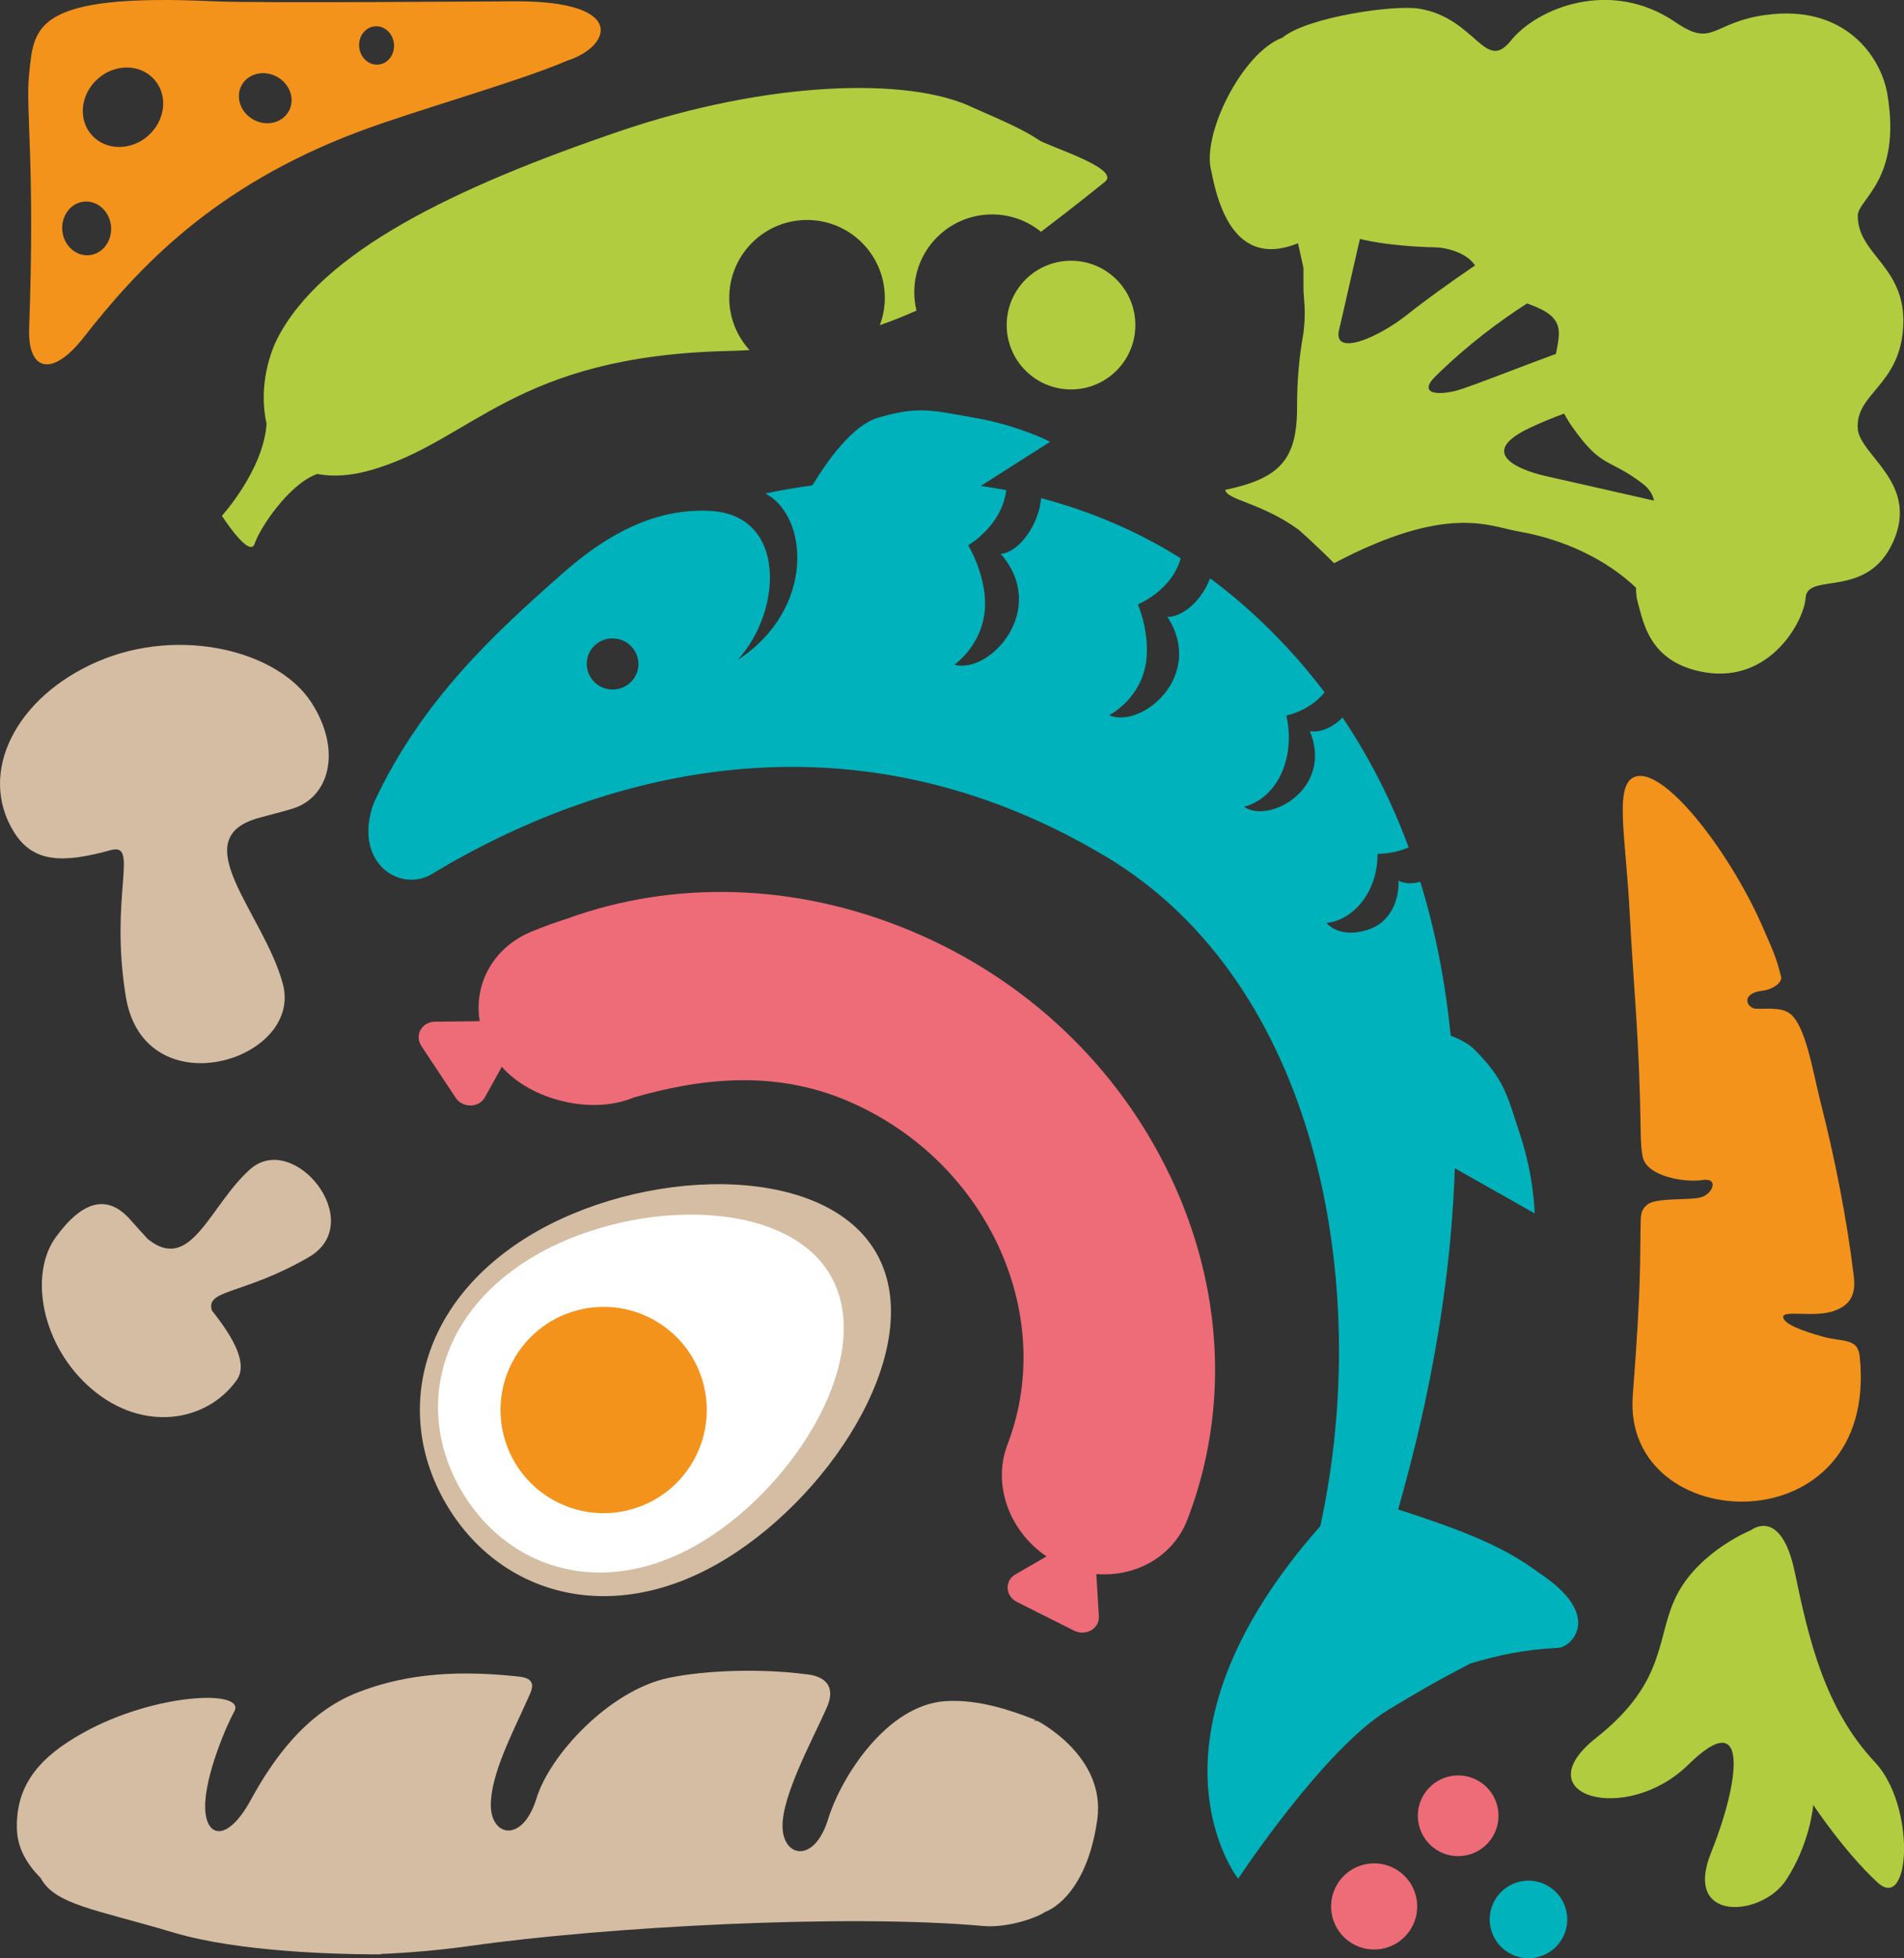 <?xml version="1.0" encoding="UTF-8"?><svg id="Layer_1" xmlns="http://www.w3.org/2000/svg" xmlns:xlink="http://www.w3.org/1999/xlink" viewBox="0 0 496.61 510.57"><rect x="0" y="0" width="496.61" height="510.57" fill="#333333" stroke="none"/><defs><style>.cls-1,.cls-2{fill:none;}.cls-3{fill:#ed6c77;}.cls-4{fill:#00b2bb;}.cls-2{stroke:#d4bda2;stroke-width:.73px;}.cls-5{fill:#fff;}.cls-6{fill:#d4bda2;}.cls-7{fill:#b1cc3f;}.cls-8{fill:#f3931b;}.cls-9{clip-path:url(#clippath);}</style><clipPath id="clippath"><rect class="cls-1" width="496.61" height="510.57"/></clipPath></defs><g class="cls-9"><path class="cls-8" d="M93.69,12.31c.28,2.75,2.53,4.78,5.04,4.53,2.5-.25,4.3-2.69,4.02-5.45-.28-2.75-2.54-4.77-5.04-4.52-2.5.25-4.3,2.69-4.02,5.44M25.54,20.52c-4.52,3.97-5.27,10.53-1.66,14.64,3.61,4.11,10.21,4.23,14.74.25,4.52-3.98,5.27-10.53,1.65-14.64-3.61-4.12-10.21-4.23-14.74-.25M16.26,60.2c.39,3.85,3.55,6.69,7.06,6.33,3.5-.36,6.02-3.77,5.63-7.62-.4-3.85-3.55-6.69-7.06-6.33-3.5.35-6.02,3.77-5.63,7.62M75.31,29.02c1.72-3.08.37-7.09-3.02-8.98-3.39-1.88-7.51-.93-9.24,2.15-1.72,3.07-.36,7.1,3.02,8.98,3.39,1.89,7.52.93,9.23-2.15M55.77.34c11.22.53,74.16,0,78.96,0,29.21,0,24.38,11.86,13.42,15.4-12.84,5.53-39.47,12.93-54.48,18.55-37.9,14.21-57.63,35.53-71.85,53.69-8.31,10.61-14.62,8.69-14.22-2.37,1.58-43.43-.99-57.09,0-66.32C8.89,7.34,8.25-1.91,55.77.34"/><path class="cls-3" d="M371.92,467.1c-3.49,4.63-2.56,11.24,2.08,14.74,4.64,3.5,11.24,2.57,14.73-2.07,3.5-4.64,2.57-11.24-2.07-14.74-4.64-3.5-11.24-2.57-14.74,2.07"/><path class="cls-4" d="M390.59,494.38c-3.36,4.46-2.47,10.8,1.99,14.16,4.46,3.36,10.8,2.47,14.16-1.99,3.36-4.46,2.47-10.8-1.99-14.16-4.46-3.36-10.8-2.47-14.16,1.99"/><path class="cls-3" d="M349.44,490.31c-3.73,4.95-2.74,12,2.21,15.73,4.96,3.74,12,2.74,15.73-2.21,3.74-4.96,2.75-12-2.21-15.73-4.95-3.73-12-2.75-15.73,2.21"/><path class="cls-6" d="M32.81,259.82c-4.3-26.36,3.61-40.23-3.92-38.16-12.42,3.41-20.2,3.39-25.24-4.71-9.62-15.47.51-35.33,21.92-44.51,21.41-9.19,47.08-2.75,55.74,10.86,7.95,12.49,4.51,24.43-4.68,27.43-2.8.91-5.78,1.58-8.76,2.43-20.29,5.24.91,24.81,5.9,43.36,5.42,20.1-36.17,32.72-40.96,3.3"/><path class="cls-6" d="M14.51,322.63c6.99-9.63,13.52-11.39,19.52-4.57,1.45,1.65,2.99,3.34,4.56,5.04,11.29,9.01,16.06-8.78,26.61-18.2,11.44-10.22,30.9,13.89,15.3,22.91-17.04,9.85-26.97,8.31-25.23,13.89,5.92,7.44,9.41,14.02,6.44,18.18-7.81,10.93-24.38,13.63-37.67,2.38-13.3-11.25-16.51-29.99-9.53-39.62"/><path class="cls-7" d="M395.7,77.98c-.41-.19-.77-.39-1.15-.59.38.2.74.4,1.15.59M391.42,75.54c-.08-.05-.18-.11-.26-.17.08.06.18.11.26.17M390.12,74.58c-.26-.2-.54-.41-.79-.61.24.2.52.41.79.61M405.58,93.76s0,.06-.01.09c0-.03,0-.06.01-.09M405.39,95.33c-.01.1-.02.21-.03.32,0-.11.02-.21.03-.32M405.28,97.27v.03-.03M405.33,99.01c0,.08,0,.16.02.24,0-.08-.01-.16-.02-.24M405.58,101.12s.01.06.02.08c0-.03-.01-.06-.02-.08M406.06,103.17s.02.08.03.12c-.01-.04-.02-.08-.03-.12M406.84,105.43c.02.05.04.1.07.15-.02-.05-.04-.1-.07-.15M399.41,79.54c-.78-.28-1.45-.58-2.14-.88.35.15.66.3,1.03.45-7.29,4.69-15.77,10.99-23.92,19.04-4.95,4.9,1.51,5.19,7.39,3.11,7.71-2.72,15.77-5.97,24.06-8.99,0,.05-.02.1-.02.15,1.03-5.78,2.48-9.63-6.39-12.87M410.11,111.33c-.85-1.21-1.55-2.36-2.15-3.48-2.82,1.02-5.75,2.21-8.8,3.64-17.41,8.14,3.89,12.61,3.89,12.61l28.37,6.43c-.38-1.63-1.26-3.11-2.91-4.37-9.02-6.91-10.63-3.8-18.4-14.83M431.43,130.57c.16.71.21,1.46.2,2.23.02-.77-.03-1.52-.2-2.23M431.6,133.32c-.04.64-.12,1.3-.25,1.98.13-.67.21-1.33.25-1.98M427.64,147.48c.05-.18.09-.35.14-.53-.05.18-.09.35-.14.53M429.71,141.04c.29-.83.56-1.65.81-2.46-.25.81-.52,1.63-.81,2.46M426.99,150.39c.03-.19.07-.39.11-.58-.04.19-.08.39-.11.58M430.61,138.3c.26-.86.48-1.7.65-2.53-.18.83-.39,1.67-.65,2.53M388.5,73.23c-.24-.22-.49-.44-.71-.66.22.22.47.44.71.66M387.11,71.87c-.22-.23-.43-.46-.64-.68.2.23.42.45.64.68M385.88,70.53c-.2-.24-.41-.47-.6-.7.2.23.39.46.6.7M460.47,3.91c20.54-2.89,30.09,10.67,31.78,20.54,3.85,22.47-7.7,27.49-7.7,31.78,0,10.27,12.52,13.16,11.87,28.57-.65,15.73-12.52,17.65-11.87,26.96.48,6.98,16.05,14.12,9.28,29.41-6.75,15.27-22.43,7.88-22.87,14.67-.39,5.99-9.15,22.28-26.21,19.47-14.66-2.41-16.11-13.27-17.52-18.02-.4-1.34-.54-2.72-.51-4.1,0,.02,0,.03,0,.05-7.49-7.12-18.35-12.55-30.75-14.69-7.45-1.28-18.27-7.34-48,8.29,0,0-4.91-4.91-9.28-8.74-9.83-7.1-18.73-7.73-19.11-10.37,13.76-2.92,18.51-7.51,18.72-20.56,0-.28,0-.55,0-.83,0-7.46.58-13.43,1.68-19.55.65-5.46.17-7.9,0-10.92v-6l-2.18-9.83c1.2,0,4.28-.03,5.46,0,2.06.05-1.12-3.19,1.09-3.28,3.54-.13,7.95,4.67,10.92,3.28-1.33,5.17-4.84,21.17-6,25.95-1.69,6.96,9.65,2.47,17.87-4.02,3.44-2.79,10.37-7.85,17.61-12.78-.26-.3-.51-.61-.76-.9-2.24-2.57-7.08-3.81-9.77-3.81-4.09,0-25.84-1.12-25.5-6.09.21-3.08-25.66,24.02-32.75-13.65-2.75-9.31,7.91-31.01,18.56-34.94,6.2-5.25,29-8.68,35.76-7.52,14.64,2.51,17.02,16.77,23.75,8.35,6.73-8.43,25.97-16.48,43.01-4.81,9.83,6.73,9.39.05,23.43-1.93"/><path class="cls-6" d="M174.25,437.51c9.84-2.08,24.28-2.49,35.93-.99.94.12,9.05.62,5.43,8.79-3.62,8.17-11.62,22.77-11.51,30.89.11,8.12,8.32,9.75,11.89-1.89,3.34-10.88,15.28-29.82,30.7-30.77,8.38-.52,16.76,2.29,23.42,4.91-.18.06-.36.16-.54.23,1-.05,1.02.02,1.02.02,0,0,17.94,9.11,15.61,25.71-2.2,15.66-9.04,22.3-13.64,24.12-2.92,1.9-10.36,4.15-16.09,3.64-36.04-3.24-98.99.27-133.5,5.15-7.93,1.12-15.84,1.81-23.61,2.15,0,.03-.03.09-.03.09,0,0-.75,0-2.07,0-.21,0-.43.02-.64.03,0,0,0-.02,0-.03-8.37-.04-34.36-.6-51.32-5.67-20.31-6.07-31-7.23-34.72-14.28-3.8-3.76-5.99-7.96-6.16-12.54-.45-11.97,6.38-19.16,17.05-25.15,18.91-10.6,42.91-11.48,39.62-5.63-2.03,3.6-7.69,16.8-7.58,24.91.11,8.12,5.88,9.14,11.9-1.89,5.46-10,14.13-22.78,28.13-28.13,10.01-3.83,22.55-6.17,41.86-4.03,5.2.58,3.16,3.76,2.04,6.28-3.62,8.16-9.52,19.26-9.42,27.38.11,8.12,8.32,9.75,11.9-1.89,3.57-11.65,19.29-28.21,34.32-31.4"/><path class="cls-3" d="M305.42,307.09c-13.67-29-37.83-51.89-68.03-64.46-30.34-12.63-62.01-13.03-89.34-3.16-3.19,1.03-6.34,2.15-9.44,3.44-10,4.14-15.09,13.69-13.49,23.35l-11.71.13c-3.4.04-5.35,3.56-3.51,6.33l8.92,13.47c1.84,2.78,6.09,2.73,7.65-.08l4.41-7.96c7.62,8.66,23.36,12.59,34.27,8.06.02,0,.03-.02.05-.03,17.4-5.01,36.42-7.23,55.28.62,36.46,15.18,55.45,55.46,42.32,89.77-4.05,10.56.47,22.67,10.16,29.24l-8.13,4.7c-2.87,1.66-2.63,5.66.44,7.19l14.87,7.46c3.07,1.54,6.66-.54,6.47-3.74l-.66-11.02c10.35.84,20.11-4.61,23.8-14.29,10.88-28.42,9.34-60.05-4.33-89.04"/><path class="cls-4" d="M166.41,174.28c-.64,3.63-4.13,6.04-7.79,5.4-3.67-.65-6.12-4.11-5.48-7.74.64-3.63,4.13-6.04,7.8-5.39,3.66.65,6.12,4.11,5.48,7.74M406.68,429.61c3.17-.33,11.77-8.37-5.46-19.65-9.02-6.77-19.88-11-36.54-16.4,3.45-12.44,13.42-47.45,14.77-88.96l20.82,11.77s-.1-9.15-3.64-20.05c-3.54-10.9-4.21-14.71-11.91-22.53-1.56-1.58-3.79-2.8-6.34-3.75-1.33-13.33-3.83-26.86-7.94-40.14-3.6,1.06-5.67-.3-5.67-.3,0,0,.69,10.16-8.26,12.9-7.42,2.27-10.57-1.89-10.57-1.89,6.16-.4,13.38-7.18,13.36-17.98,0,0,3.99.12,8.11-1.69-4.31-11.67-9.96-23.05-17.24-33.85-4.59,4.55-8.53,3.54-8.53,3.54,6.18,14.98-10.51,24.24-17.17,19.75,9.57-2.71,13.33-13.93,11.04-23.8,0,0,6.11-1.21,9.97-6.07-8.93-11.82-19.52-22.09-29.85-29.73-2.76,7.03-8.14,10.25-11.15,10.04,9.96,15.44-6.8,29.3-15.19,25.66,0,0,8.87-4.39,9.77-15.07.6-7.21-2.27-13.84-2.27-13.84,0,0,8.78-3.5,11.17-11.99-11.49-7.24-23.8-12.37-36.41-15.69-.52,6.69-5.69,14.16-10.54,14.51,12.64,14.6-2.87,31.45-12.09,28.92,0,0,8.6-5.88,7.98-17.11-.42-7.58-4.37-14.04-4.37-14.04,0,0,8.79-5.03,9.93-14.37-2.21-.43-4.43-.78-6.64-1.1l18.08-11.52s-8.13-4.2-19.42-6.2c-11.29-1.99-14.96-3.19-25.49-.06-6.59,1.96-13.13,11.08-17.11,17.64-4.15.57-8.25,1.25-12.24,2.12,11.26,5.86,13.1,30.14-7.25,43.41,11.76-12.94,12.75-37.67-6.92-38.86-12.3-.74-24.82,4-38.62,16.17-17.56,15.48-36.88,33.08-49.37,59.98-5.43,15.03,6.07,23.1,14.55,18.87,34.48-21,102.6-49.02,176.43-4.9,54.84,32.77,69.79,110.66,55.91,174.55-49.68,56.26-21.43,91.94-21.43,91.94,0,0,22.24-33.71,39.04-43.95,7.9-4.81,12.83-7.65,21.56-12.18,7.37-2.13,13.32-3.55,23.15-4.09"/><path class="cls-8" d="M485.05,353.59c-.51-4.8-4.42-3.64-9.46-5.04-5.4-1.5-10.27-3.27-10.49-5.11-.23-1.97,7.97.13,13.04-1.57,4.58-1.54,5.97-4.42,5.36-9.22-1.74-14.38-4.77-30.03-8.62-45.15-2.05-8.03-3.82-19.86-7.96-23.18-2.28-1.84-6.7-1.18-8.93-1.32-2.44-.15-4.14-3.97,1.73-4.7,2.99-.37,5.14-2.28,4.84-3.57-1.27-5.39-2.68-8.06-4.47-12.25-8.33-19.53-25.43-41.97-33.26-40.06-6.05,1.48-2.83,14.97-1.78,35.44.98,18.94,2.55,32.85,2.88,57.38.04,2.27.17,4.95.57,6.56,1.22,4.99,10.96,6.57,15.48,5.88s2.72,3.61-.3,4.49c-3.01.87-11.55,0-13.99,1.89-1.75,1.35-1.72,2.87-1.77,4.79-.23,8.77.28,14.84-2.05,44.98-2.88,37.21,64.49,39.88,59.18-10.22"/><path class="cls-7" d="M456.65,399s7.87-6.38,11.49,10.99c3.61,17.37,7.8,35.54,20.88,49.46,10.74,11.43,9.3,39.33.67,31.36-8.63-7.96-16.75-20.21-16.75-20.21,0,0-.73,9.91-7.08,19.59-6.35,9.68-26.95,11.18-19.59-7.08,7.35-18.26,10.3-38.94-5.9-23.02-16.2,15.91-43.19,8.15-24.04-6.99,19.16-15.14,15.32-26.88,21.39-37.9,6.07-11.02,18.93-16.21,18.93-16.21"/><path class="cls-7" d="M288.4,47.23c3.4-3.52-15.02-9.05-17.48-10.74-3.7-2.53-8.93-4.84-16.96-8.35-16.87-8.27-53.99-6.97-92.19,6.02-43.37,14.75-78.01,31.54-89.53,54.31-1.39,2.74-5.01,11.78-2.71,22.04-.86,12.15-11.65,23.97-11.65,23.97,0,0,7.23,11.31,8.55,7.26,1.33-4.05,8.8-15.24,15.87-17.99.16-.06.29-.12.44-.18,3.89.76,8.52.56,13.91-.97,26.64-7.56,37.28-29.79,93.36-31.09,1.88-.04,3.7-.13,5.49-.23-3.2-3.52-5.2-8.15-5.29-13.28-.19-11.2,8.73-20.45,19.93-20.64,11.2-.2,20.44,8.73,20.64,19.93.05,2.64-.43,5.17-1.31,7.5,3.47-1.2,6.64-2.5,9.57-3.82-.34-1.42-.55-2.89-.57-4.42-.2-11.2,8.73-20.44,19.93-20.64,4.97-.09,9.54,1.62,13.12,4.53,9.64-7.3,16.88-13.22,16.88-13.22M296.13,84.76c0-9.27-7.51-16.78-16.78-16.78s-16.78,7.51-16.78,16.78,7.51,16.78,16.78,16.78,16.78-7.51,16.78-16.78"/><path class="cls-6" d="M117.2,392.83c14.12,23.05,42.99,31.06,71.96,13.3,28.97-17.76,52.8-56.9,38.68-79.94-14.12-23.05-60.85-21.27-89.82-3.52-28.97,17.76-34.94,47.11-20.82,70.16"/><path class="cls-2" d="M117.2,392.83c14.12,23.05,42.99,31.06,71.96,13.3,28.97-17.76,52.8-56.9,38.68-79.94-14.12-23.05-60.85-21.27-89.82-3.52-28.97,17.76-34.94,47.11-20.82,70.16Z"/><path class="cls-5" d="M120.83,389.5c12.47,20.34,37.6,27.63,62.6,12.31,25-15.32,45.34-49.44,32.87-69.79-12.47-20.34-53.02-19.2-78.02-3.88-25,15.32-29.92,41.02-17.45,61.36"/><path class="cls-8" d="M164.86,393.49c14.28-4.09,22.53-18.99,18.44-33.26-4.09-14.28-18.99-22.53-33.27-18.44s-22.53,18.99-18.44,33.26c4.09,14.28,18.99,22.53,33.26,18.44"/></g></svg>